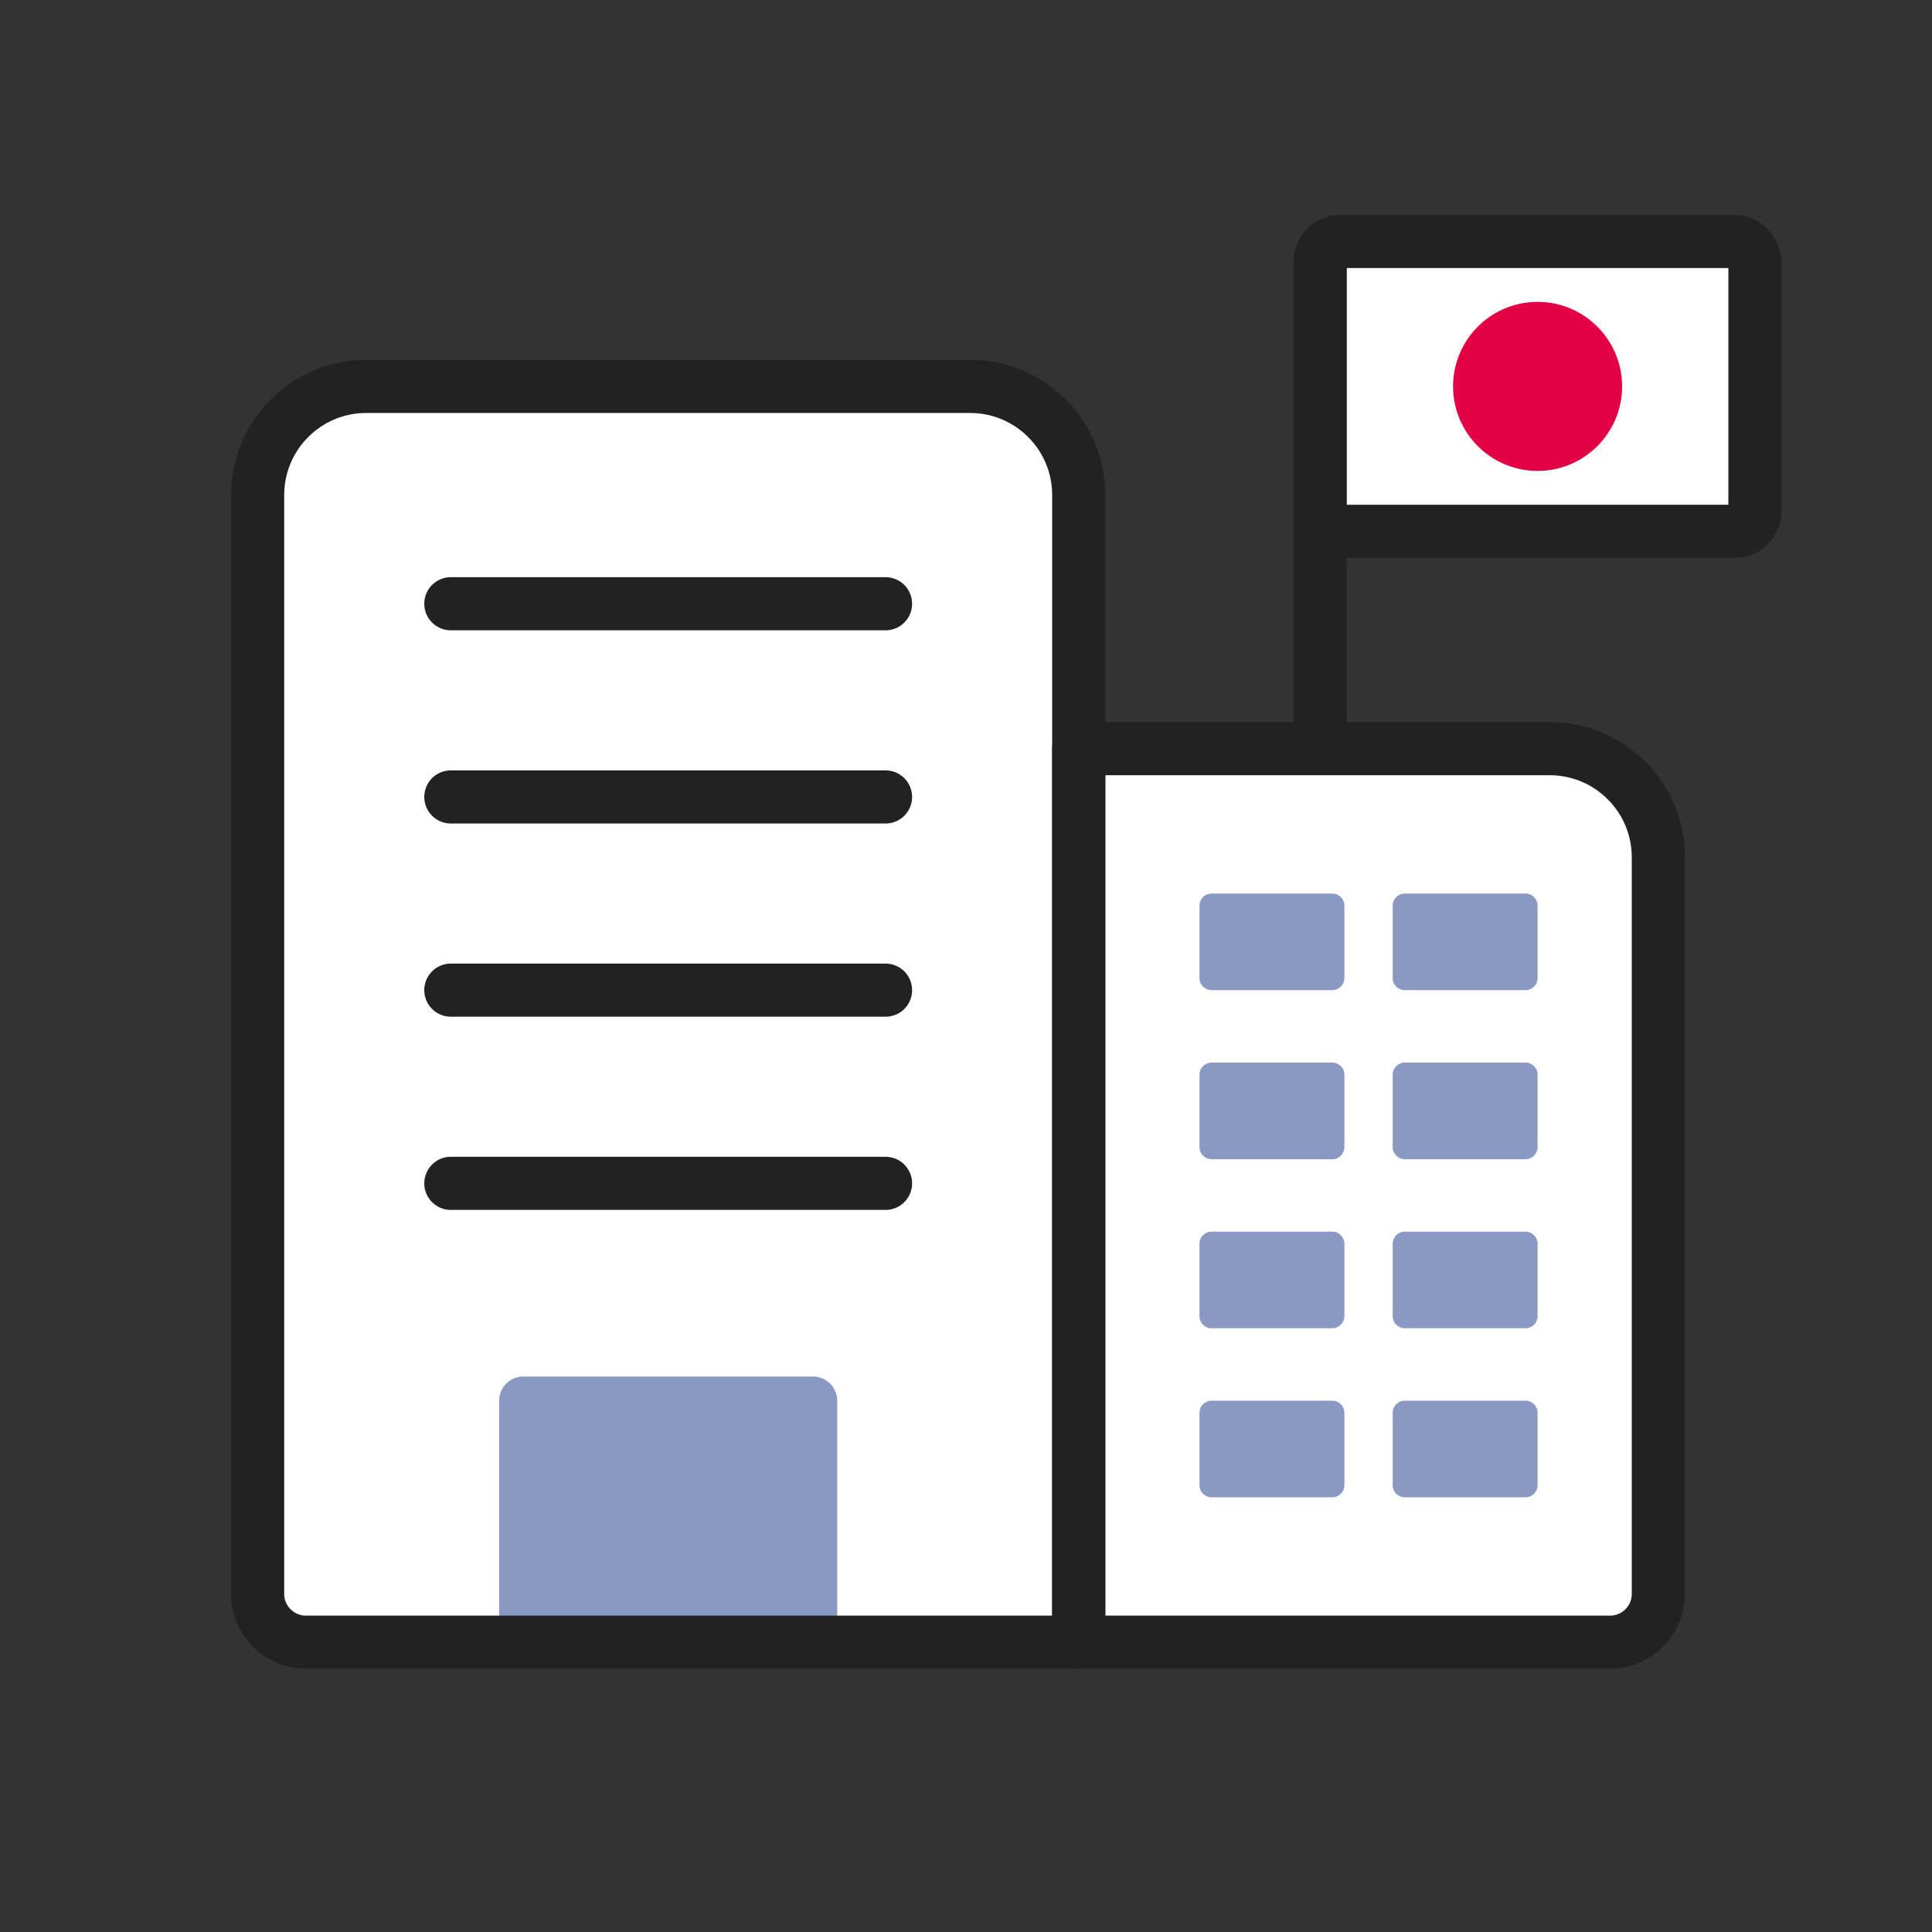 <svg width="80" height="80" viewBox="0 0 80 80" fill="none" xmlns="http://www.w3.org/2000/svg">
<rect x="0" y="0" width="80" height="80" fill="#333333" stroke="none"/>
<path d="M10.668 20.5C10.668 18.015 12.683 16 15.168 16H40.168C42.653 16 44.668 18.015 44.668 20.5V68H12.668C11.563 68 10.668 67.105 10.668 66V20.5Z" fill="white"/>
<path d="M44.668 31H64.168C66.653 31 68.668 33.015 68.668 35.5V66C68.668 67.105 67.772 68 66.668 68H44.668V31Z" fill="white"/>
<path d="M20.668 58C20.668 57.448 21.116 57 21.668 57H33.668C34.22 57 34.668 57.448 34.668 58V68H20.668V58Z" fill="#8999C4"/>
<path d="M10.668 20.5C10.668 18.015 12.683 16 15.168 16H40.168C42.653 16 44.668 18.015 44.668 20.5V68H12.668C11.563 68 10.668 67.105 10.668 66V20.5Z" stroke="#222222" stroke-width="2.2" stroke-linejoin="round"/>
<path d="M44.668 31H64.168C66.653 31 68.668 33.015 68.668 35.5V66C68.668 67.105 67.772 68 66.668 68H44.668V31Z" stroke="#222222" stroke-width="2.2" stroke-linejoin="round"/>
<path d="M49.668 37.5C49.668 37.224 49.892 37 50.168 37H55.168C55.444 37 55.668 37.224 55.668 37.5V40.5C55.668 40.776 55.444 41 55.168 41H50.168C49.892 41 49.668 40.776 49.668 40.5V37.5Z" fill="#8999C4"/>
<path d="M49.668 44.5C49.668 44.224 49.892 44 50.168 44H55.168C55.444 44 55.668 44.224 55.668 44.5V47.5C55.668 47.776 55.444 48 55.168 48H50.168C49.892 48 49.668 47.776 49.668 47.5V44.5Z" fill="#8999C4"/>
<path d="M49.668 51.5C49.668 51.224 49.892 51 50.168 51H55.168C55.444 51 55.668 51.224 55.668 51.5V54.5C55.668 54.776 55.444 55 55.168 55H50.168C49.892 55 49.668 54.776 49.668 54.5V51.5Z" fill="#8999C4"/>
<path d="M49.668 58.5C49.668 58.224 49.892 58 50.168 58H55.168C55.444 58 55.668 58.224 55.668 58.5V61.5C55.668 61.776 55.444 62 55.168 62H50.168C49.892 62 49.668 61.776 49.668 61.5V58.5Z" fill="#8999C4"/>
<path d="M57.668 37.5C57.668 37.224 57.892 37 58.168 37H63.168C63.444 37 63.668 37.224 63.668 37.5V40.5C63.668 40.776 63.444 41 63.168 41H58.168C57.892 41 57.668 40.776 57.668 40.5V37.5Z" fill="#8999C4"/>
<path d="M57.668 44.5C57.668 44.224 57.892 44 58.168 44H63.168C63.444 44 63.668 44.224 63.668 44.5V47.5C63.668 47.776 63.444 48 63.168 48H58.168C57.892 48 57.668 47.776 57.668 47.5V44.5Z" fill="#8999C4"/>
<path d="M57.668 51.5C57.668 51.224 57.892 51 58.168 51H63.168C63.444 51 63.668 51.224 63.668 51.5V54.5C63.668 54.776 63.444 55 63.168 55H58.168C57.892 55 57.668 54.776 57.668 54.5V51.5Z" fill="#8999C4"/>
<path d="M57.668 58.5C57.668 58.224 57.892 58 58.168 58H63.168C63.444 58 63.668 58.224 63.668 58.5V61.5C63.668 61.776 63.444 62 63.168 62H58.168C57.892 62 57.668 61.776 57.668 61.5V58.5Z" fill="#8999C4"/>
<path d="M18.668 25H36.668" stroke="#222222" stroke-width="2.2" stroke-linecap="round" stroke-linejoin="round"/>
<path d="M18.668 33H36.668" stroke="#222222" stroke-width="2.2" stroke-linecap="round" stroke-linejoin="round"/>
<path d="M18.668 41H36.668" stroke="#222222" stroke-width="2.2" stroke-linecap="round" stroke-linejoin="round"/>
<path d="M18.668 49H36.668" stroke="#222222" stroke-width="2.2" stroke-linecap="round" stroke-linejoin="round"/>
<path d="M54.668 20L54.668 31" stroke="#222222" stroke-width="2.2" stroke-linecap="round" stroke-linejoin="round"/>
<rect x="54.668" y="10" width="18" height="12" rx="0.833" fill="white" stroke="#222222" stroke-width="2.2"/>
<circle cx="63.668" cy="16" r="3.5" fill="#E30044"/>
</svg>
